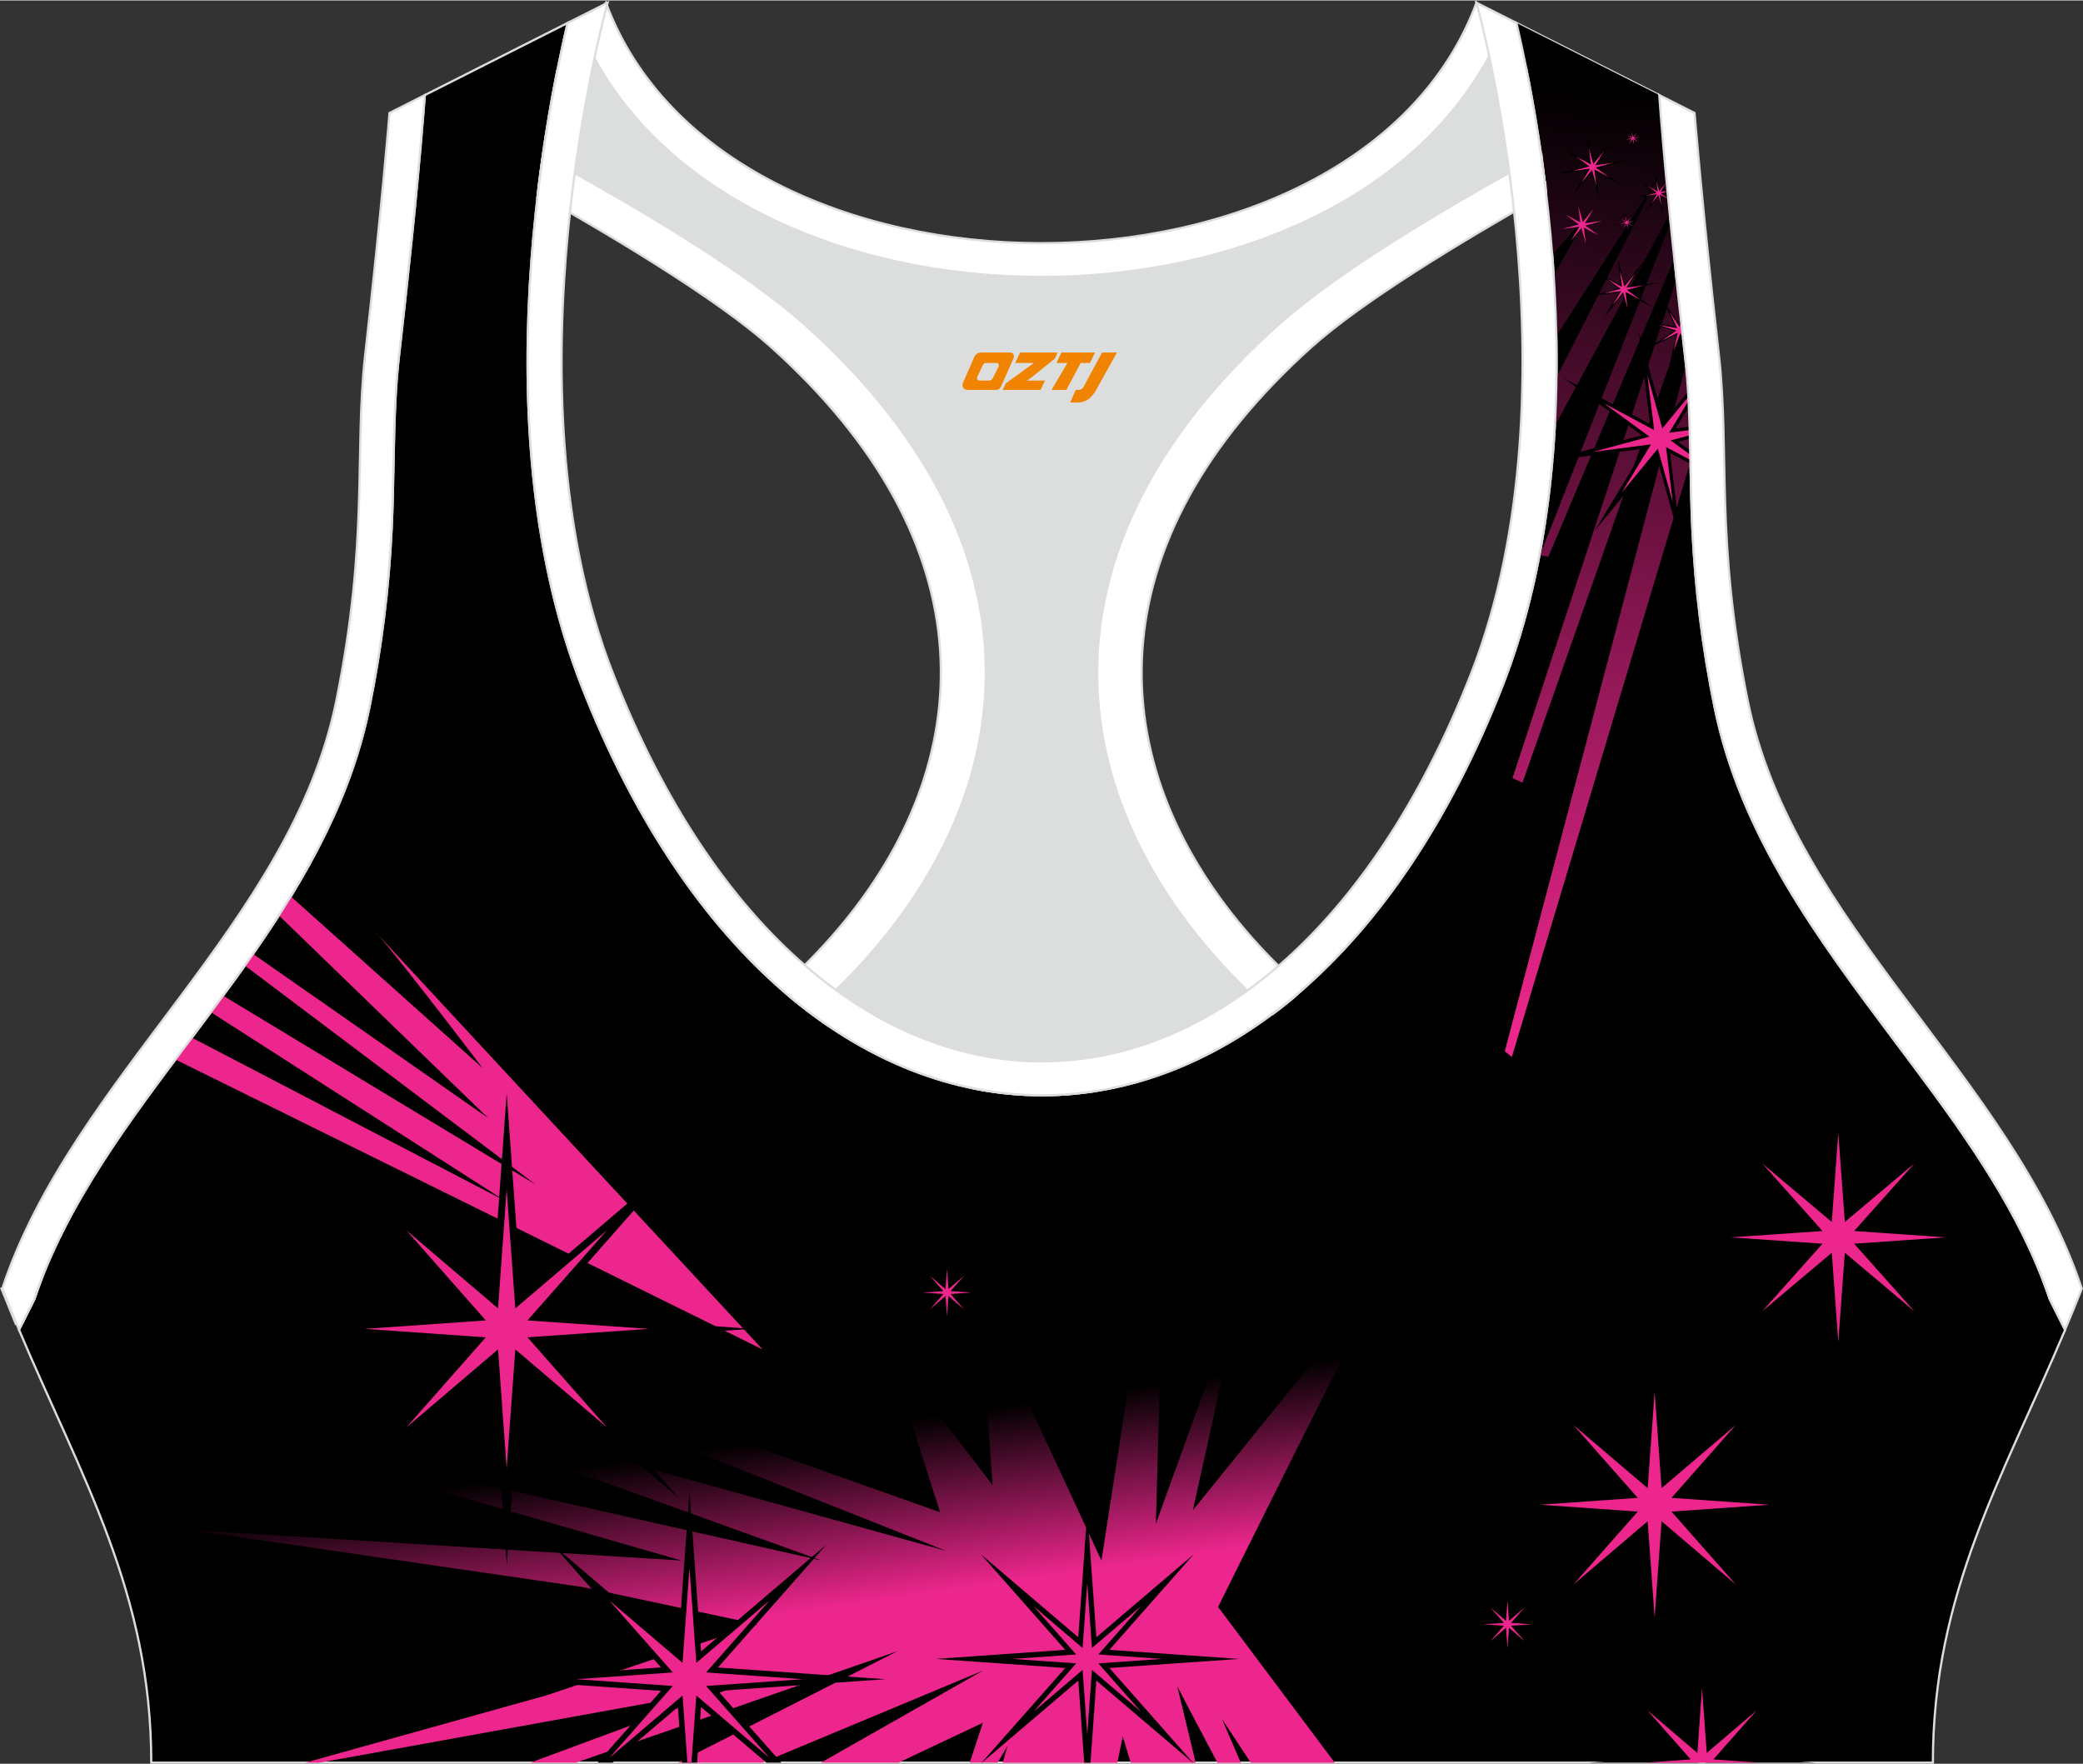 <?xml version="1.0" encoding="utf-8"?>
<!-- Generator: Adobe Illustrator 24.0.1, SVG Export Plug-In . SVG Version: 6.00 Build 0)  -->
<svg xmlns="http://www.w3.org/2000/svg" xmlns:xlink="http://www.w3.org/1999/xlink" version="1.1" id="图层_1" x="0px" y="0px" width="378.8px" height="320.8px" viewBox="0 0 378.95 320.77" enable-background="new 0 0 378.95 320.77" xml:space="preserve">
<rect x="0" y="0" width="378.95" height="320.77" fill="#333333" stroke="none"/>
<g>
	<path fill-rule="evenodd" clip-rule="evenodd" stroke="#DCDDDD" stroke-width="0.4" stroke-miterlimit="22.926" d="M275.88,4.09   l25.98,13.13l0.3,3.74c1.19,14.71,2.78,29.47,4.44,44.13c0.27,2.35,0.45,4.72,0.58,7.08c0.43,7.96,0.33,15.95,0.71,23.93   c0.52,11,1.86,21.69,4.05,32.49c4.72,23.22,18.82,42.1,32.73,60.65c9.62,12.83,19.79,26.21,26.01,41.09   c0.82,1.96,1.57,3.94,2.24,5.95l2.78,5.55c-11.28,26.72-24.06,47.88-24.06,78.74H189.83h-0.52H27.52   c0-30.86-12.78-52.02-24.06-78.74l2.78-5.55c5.76-17.31,17.41-32.6,28.24-47.04c10.28-13.7,20.75-27.66,27.41-43.56   c2.31-5.52,4.13-11.22,5.32-17.09c2.19-10.79,3.53-21.49,4.05-32.49c0.38-7.97,0.28-15.97,0.71-23.93   c0.13-2.37,0.31-4.73,0.58-7.08c1.66-14.66,3.25-29.42,4.44-44.13l0.3-3.74l25.98-13.13c-0.37,1.57-0.71,3.15-1.05,4.71   c-1.78,8.29-3.18,16.69-4.21,25.1c-2.93,23.86-3.13,49.43,2.32,72.94c1.4,6.05,3.2,12.02,5.46,17.81   c38.8,99.35,128.77,99.35,167.57,0c2.26-5.79,4.06-11.76,5.46-17.81c5.45-23.5,5.26-49.08,2.32-72.94   c-1.03-8.41-2.43-16.81-4.21-25.1C276.59,7.24,276.25,5.67,275.88,4.09z"/>
	<g>
		<polygon fill-rule="evenodd" clip-rule="evenodd" points="330.26,320.57 313.18,319.37 326.62,304.14 311.08,317.38     309.64,297.51 308.2,317.38 292.66,304.14 306.11,319.37 289.03,320.57 309.03,320.57 306.73,317.97 309.37,320.22 309.64,316.5     309.91,320.22 312.56,317.97 310.26,320.57   "/>
		<polygon fill-rule="evenodd" clip-rule="evenodd" fill="#ED268D" points="308.79,318.8 299.7,311.05 307.58,319.98 299.27,320.57     320.02,320.57 311.71,319.98 319.59,311.05 310.5,318.8 309.64,307   "/>
	</g>
	<g>
		<path fill-rule="evenodd" clip-rule="evenodd" d="M303.15,278.77l23.07,19.65l-19.96-22.61l30.81-2.16l-30.81-2.15l19.96-22.61    l-23.07,19.65l-2.14-29.49l-2.14,29.49l-23.07-19.65l19.96,22.61l-28.3,1.98l-0.04,0.35l28.34,1.98l-19.96,22.61l23.07-19.65    l2.14,29.49L303.15,278.77L303.15,278.77z M296.69,277.89l3.45-3.9l-4.82-0.34l4.82-0.34l-3.44-3.9l3.92,3.34l0.4-5.52l0.4,5.52    l3.92-3.34l-3.45,3.9l4.82,0.34l-4.82,0.34l3.45,3.9l-3.92-3.34l-0.4,5.52l-0.4-5.52L296.69,277.89z"/>
		<polygon fill-rule="evenodd" clip-rule="evenodd" fill="#ED268D" points="299.75,270.64 286.25,259.15 297.95,272.4     280.14,273.65 297.95,274.9 286.25,288.16 299.75,276.66 301.02,294.17 302.28,276.66 315.78,288.16 304.08,274.9 321.89,273.65     304.08,272.4 315.78,259.15 302.28,270.64 301.02,253.14   "/>
	</g>
	<path fill-rule="evenodd" clip-rule="evenodd" fill="#ED268D" d="M138.74,245.41l-70-75.48l0,0c5.05,5.82,19.05,24.28,19.05,24.28   L52.9,162.99c-0.71,1.16-1.44,2.31-2.17,3.46l38.06,36.84l-42.76-29.84c-0.49,0.71-0.99,1.41-1.49,2.12l52.86,39.81l0,0   c0,0-34.77-20.98-56.82-34.34c-0.74,1.01-1.48,2.01-2.23,3.01l53.66,34.39l-57.12-29.76l-0.42,0.56c-0.85,1.13-1.71,2.27-2.56,3.42   L138.74,245.41L138.74,245.41z M68.74,169.94L68.74,169.94c-0.17-0.11-0.32-0.2-0.46-0.3l0,0c0.12,0.06,0.24,0.12,0.35,0.18l0,0   C68.66,169.85,68.7,169.89,68.74,169.94z"/>
	<g>
		<path fill-rule="evenodd" clip-rule="evenodd" d="M336.44,229.76l21.63,18.22l-18.71-20.97l28.89-2l-28.89-2l16.51-18.51    l-0.27-0.38l-19.16,16.15l-2-27.35l-2,27.35l-21.63-18.22l18.71,20.97l-26.53,1.83l-0.04,0.32l26.57,1.84l-18.71,20.97    l21.63-18.22l2,27.35L336.44,229.76L336.44,229.76z M330.38,228.95l3.23-3.62l-4.52-0.31l4.52-0.31l-3.23-3.62l3.68,3.1l0.37-5.12    l0.38,5.12l3.68-3.1l-3.23,3.62l4.52,0.31l-4.52,0.31l3.23,3.62l-3.68-3.1l-0.38,5.12l-0.37-5.12L330.38,228.95z"/>
		<polygon fill-rule="evenodd" clip-rule="evenodd" fill="#ED268D" points="333.25,222.22 320.59,211.56 331.56,223.86     314.86,225.01 331.56,226.17 320.59,238.47 333.25,227.81 334.43,244.04 335.62,227.81 348.28,238.47 337.31,226.17     354.01,225.01 337.31,223.86 348.28,211.56 335.62,222.22 334.43,205.99   "/>
	</g>
	
		<linearGradient id="SVGID_1_" gradientUnits="userSpaceOnUse" x1="144.638" y1="60.035" x2="149.233" y2="28.376" gradientTransform="matrix(1 0 0 -1 0 321.125)">
		<stop offset="0" style="stop-color:#000000"/>
		<stop offset="1" style="stop-color:#ED268D"/>
	</linearGradient>
	<path fill-rule="evenodd" clip-rule="evenodd" fill="url(#SVGID_1_)" d="M182.42,320.57l0.88-3.04l0,0l-1.8,3.04h-5.08l2.4-7.26   l-15.36,7.26h-14.11l29.47-16.74l0,0l-40.13,16.74h-15.36l39.92-20.26l-58.48,20.26h-8.21l0.54-0.23l36.08-13.35l-75.05,13.58   h-2.58l43.96-12.27l38.28-12.91l-31.76-6.76l-71.41-10.39l89.37,5.56l-91.88-26.41l117.35,26.41l-37.36-13.47l-77.55-26.45   l137.55,38.16l-56.46-22.37l-78.9-28.93l80.17,25.08l54.12,19.2l-9.55-29.87l19.1,24.95l-2.42-34.21l22.22,47.92l10.79-69.67   c1.04-0.2-0.77,57.24-0.89,62.99l15.99-44.25L217,274.67l35.7-44.15c-7.58,14.26-31.1,61.73-31.1,61.73l0,0l21.24,28.34h-15.28   l-5.25-7.96l0,0l3.42,7.96h-4.24c-3.76-7.1-6.7-12.7-7.32-13.93l0,0l3.35,13.93h-11.81l-1.45-4.8l-0.98,4.8h-13.45h-0.52h-6.89   V320.57z"/>
	<path fill-rule="evenodd" clip-rule="evenodd" d="M199.45,305.64l17.53,14.93h0.05l-15.2-17.22l23.56-1.65l-23.56-1.65l15.35-17.39   l-17.72,15.1l-1.65-22.79l-1.65,22.79l-17.72-15.1l15.35,17.39l-23.56,1.65l23.56,1.65l-15.2,17.22h0.05l17.53-14.93l1.08,14.93   h1.14L199.45,305.64L199.45,305.64z M188.02,311.31l7.76-8.8l-11.62-0.81l11.62-0.81l-7.76-8.79l8.93,7.61l0.85-11.78l0.85,11.78   l8.93-7.61l-7.76,8.79l11.62,0.81l-11.62,0.81l7.76,8.8l-8.93-7.61l-0.85,11.78l-0.85-11.78L188.02,311.31z"/>
	<path fill-rule="evenodd" clip-rule="evenodd" d="M172.73,236.14l4.87,4.15l-4.21-4.78l6.5-0.46l-6.5-0.45l4.21-4.77l-4.87,4.15   l-0.45-6.23l-0.45,6.23l-4.87-4.15l4.21,4.77l-6.5,0.45l6.5,0.46l-4.21,4.78l4.87-4.15l0.45,6.22L172.73,236.14L172.73,236.14z    M171.37,235.95l0.73-0.82l-1.02-0.07l1.02-0.07l-0.73-0.83l0.83,0.71l0.08-1.16l0.08,1.16l0.83-0.71l-0.73,0.83l1.02,0.07   l-1.02,0.07l0.73,0.82l-0.83-0.7l-0.08,1.16l-0.08-1.16L171.37,235.95z"/>
	<polygon fill-rule="evenodd" clip-rule="evenodd" fill="#ED268D" points="172.01,234.42 169.16,232 171.63,234.79 167.87,235.06    171.63,235.32 169.16,238.12 172.01,235.69 172.28,239.39 172.55,235.69 175.4,238.12 172.93,235.32 176.69,235.06 172.93,234.79    175.4,232 172.55,234.42 172.28,230.73  "/>
	<path fill-rule="evenodd" clip-rule="evenodd" d="M127.54,310.45l11.88,10.12h2.71l-11.51-13.05l30.43-2.13l-30.43-2.13l19.7-22.33   l-22.78,19.4l-2.11-29.12l-2.11,29.12l-22.78-19.41l19.71,22.33l-30.43,2.13l30.43,2.13l-11.51,13.05h2.71l11.88-10.12l0.73,10.12   h2.76L127.54,310.45L127.54,310.45z M121.16,309.58l3.4-3.85l-4.76-0.33l4.76-0.33l-3.4-3.85l3.87,3.3l0.39-5.45l0.39,5.45   l3.87-3.3l-3.4,3.85l4.76,0.33l-4.76,0.33l3.4,3.85l-3.87-3.3l-0.39,5.45l-0.39-5.45L121.16,309.58z"/>
	<polygon fill-rule="evenodd" clip-rule="evenodd" fill="#ED268D" points="124.17,302.42 110.85,291.07 122.4,304.16 104.81,305.39    122.4,306.62 110.85,319.71 124.17,308.36 125.06,320.57 125.79,320.57 126.68,308.36 140,319.71 128.45,306.62 146.04,305.39    128.45,304.16 140,291.07 126.68,302.42 125.43,285.13  "/>
	<path fill-rule="evenodd" clip-rule="evenodd" d="M274.7,296.49l4.87,4.15l-4.21-4.78l6.5-0.46l-6.5-0.46l4.21-4.77l-4.87,4.15   l-0.45-6.23l-0.45,6.23l-4.87-4.15l4.21,4.77l-6.5,0.46l6.5,0.46l-4.21,4.78l4.87-4.15l0.45,6.23L274.7,296.49L274.7,296.49z    M273.34,296.3l0.73-0.82l-1.02-0.07l1.02-0.07l-0.73-0.83l0.83,0.7l0.08-1.16l0.08,1.16l0.83-0.7l-0.73,0.83l1.02,0.07l-1.02,0.07   l0.73,0.82l-0.83-0.7l-0.08,1.16l-0.08-1.16L273.34,296.3z"/>
	<polygon fill-rule="evenodd" clip-rule="evenodd" fill="#ED268D" points="273.98,294.77 271.13,292.34 273.6,295.14 269.84,295.4    273.6,295.67 271.13,298.47 273.98,296.04 274.25,299.74 274.52,296.04 277.37,298.47 274.9,295.67 278.66,295.4 274.9,295.14    277.37,292.34 274.52,294.77 274.25,291.07  "/>
	<g>
		<path fill-rule="evenodd" clip-rule="evenodd" d="M94.82,247.99l28.54,24.31l-24.69-27.98l38.13-2.67l-38.13-2.67L123.36,211    l-28.54,24.32l-2.64-36.49l-2.64,36.49L61,211l24.69,27.98l-35.01,2.45l-0.05,0.43l35.07,2.45l-24.69,27.98l28.54-24.31    l2.64,36.49L94.82,247.99L94.82,247.99z M86.83,246.91l4.26-4.83l-5.96-0.42l5.96-0.42l-4.26-4.83l4.85,4.13l0.49-6.83l0.5,6.83    l4.85-4.13l-4.26,4.83l5.96,0.42l-5.96,0.42l4.26,4.83l-4.85-4.13l-0.5,6.83l-0.49-6.83L86.83,246.91z"/>
		<polygon fill-rule="evenodd" clip-rule="evenodd" fill="#ED268D" points="90.61,237.94 73.91,223.71 88.38,240.12 66.34,241.66     88.38,243.2 73.91,259.61 90.61,245.39 92.17,267.05 93.75,245.39 110.44,259.61 95.96,243.2 118.01,241.66 95.96,240.12     110.44,223.71 93.75,237.94 92.17,216.28   "/>
	</g>
	
		<linearGradient id="SVGID_2_" gradientUnits="userSpaceOnUse" x1="293.931" y1="304.636" x2="280.144" y2="133.572" gradientTransform="matrix(1 0 0 -1 0 321.125)">
		<stop offset="0" style="stop-color:#000000"/>
		<stop offset="1" style="stop-color:#ED268D"/>
	</linearGradient>
	<path fill-rule="evenodd" clip-rule="evenodd" fill="url(#SVGID_2_)" d="M282.39,46.31l6.89-7.9l-6.63,11.62   c0.24,3.67,0.4,7.36,0.47,11.06l18.54-28.96l-18.51,36.49c-0.04,2.94-0.13,5.88-0.29,8.8l20.92-38.63   c-0.59-5.95-1.14-11.9-1.62-17.84l-0.3-3.74L275.88,4.09c0.37,1.57,0.71,3.15,1.05,4.71c1.78,8.29,3.18,16.69,4.21,25.1   C281.64,38,282.06,42.14,282.39,46.31L282.39,46.31z M303.93,40.39c0.22,2.18,0.44,4.36,0.67,6.53l-22.91,54.27l-1.55-0.2   L303.93,40.39L303.93,40.39z M305,50.64c0.33,3.05,0.66,6.09,1,9.13l-29.02,82.52l-1.82-0.82L305,50.64L305,50.64z M306.72,66.25   c0.2,1.97,0.34,3.94,0.45,5.92c0.21,3.9,0.29,7.82,0.37,11.73l-32.5,108.31l-1.28-1.05L306.72,66.25z"/>
	<path fill-rule="evenodd" clip-rule="evenodd" d="M295.19,51.49l0.16,0.58l0.09,0.33l0.22-0.27l0.35-0.43l-0.27,0.45l-0.2,0.32   l0.37-0.05l0.48-0.06l-0.46,0.13l-0.36,0.1l0.3,0.22l0.43,0.31l-0.49-0.26l-0.31-0.16l0.04,0.34l0.07,0.59l-0.16-0.58l-0.09-0.33   l-0.22,0.27l-0.35,0.43l0.27-0.45l0.2-0.32l-0.37,0.05l-0.48,0.06l0.47-0.13l0.36-0.1l-0.3-0.22L294.51,52l0.49,0.26l0.31,0.16   l-0.04-0.34L295.19,51.49L295.19,51.49L295.19,51.49z M295.6,51.63l-0.71-2.54l-0.64-2.3l0.29,2.37l0.32,2.62l-2.42-1.29   l-2.23-1.19l2.05,1.5l2.17,1.59l-2.69,0.73l-2.58,0.7l2.65-0.35l2.76-0.36l-1.39,2.3l-1.32,2.17l1.61-1.96l1.74-2.12l0.71,2.54   l0.64,2.3l-0.29-2.37l-0.32-2.62l2.42,1.29l2.24,1.19l-2.04-1.5l-2.17-1.59l2.69-0.73l2.58-0.7l-2.66,0.35l-2.76,0.36l1.4-2.3   l1.31-2.17l-1.61,1.96L295.6,51.63z"/>
	<polygon fill-rule="evenodd" clip-rule="evenodd" fill="#ED268D" points="294.72,49.14 295.52,52.02 297.48,49.63 295.89,52.25    299.03,51.84 295.98,52.66 298.45,54.47 295.72,53.02 296.09,55.98 295.28,53.11 293.32,55.49 294.91,52.88 291.78,53.28    294.83,52.46 292.36,50.65 295.08,52.1  "/>
	<path fill-rule="evenodd" clip-rule="evenodd" d="M295.89,40l0.06,0.21l0.04,0.12l0.08-0.1l0.13-0.16l-0.1,0.17l-0.07,0.12   l0.14-0.02l0.18-0.02l-0.17,0.05l-0.13,0.04l0.11,0.08l0.16,0.12l-0.18-0.1l-0.11-0.06l0.01,0.13l0.03,0.22l-0.06-0.21l-0.04-0.12   l-0.08,0.1l-0.13,0.16l0.1-0.17l0.07-0.12l-0.14,0.02l-0.18,0.02l0.17-0.05l0.13-0.04l-0.11-0.08l-0.16-0.12l0.18,0.1l0.11,0.06   l-0.01-0.13L295.89,40L295.89,40L295.89,40z M296.04,40.06l-0.26-0.94l-0.24-0.85l0.11,0.88l0.12,0.97l-0.9-0.48l-0.83-0.44   l0.76,0.55l0.8,0.59l-1,0.27l-0.96,0.26l0.99-0.13l1.02-0.13l-0.52,0.85l-0.49,0.8l0.6-0.73l0.65-0.78l0.26,0.94l0.24,0.85   l-0.11-0.88l-0.12-0.97l0.9,0.48l0.83,0.44l-0.76-0.55l-0.81-0.59l1-0.27l0.96-0.26l-0.99,0.13l-1.03,0.13l0.52-0.85l0.49-0.8   l-0.6,0.73L296.04,40.06z"/>
	<polygon fill-rule="evenodd" clip-rule="evenodd" fill="#ED268D" points="295.71,39.13 296.01,40.2 296.74,39.31 296.15,40.29    297.31,40.13 296.18,40.44 297.1,41.11 296.08,40.57 296.22,41.67 295.92,40.61 295.19,41.49 295.78,40.52 294.62,40.67    295.75,40.36 294.84,39.69 295.85,40.23  "/>
	<path fill-rule="evenodd" clip-rule="evenodd" d="M296.98,24.69l0.06,0.21l0.04,0.12l0.08-0.1l0.13-0.16l-0.1,0.17l-0.07,0.12   l0.14-0.02l0.18-0.02l-0.17,0.05l-0.13,0.04l0.11,0.08l0.16,0.12l-0.18-0.1l-0.11-0.06l0.01,0.13l0.03,0.22l-0.06-0.21l-0.04-0.12   l-0.08,0.1l-0.13,0.16l0.1-0.17l0.07-0.12l-0.14,0.02l-0.18,0.02l0.17-0.05l0.13-0.04L296.89,25l-0.16-0.12l0.18,0.1l0.11,0.06   l-0.01-0.14L296.98,24.69L296.98,24.69L296.98,24.69z M297.13,24.74l-0.26-0.94l-0.24-0.85l0.11,0.88l0.12,0.97l-0.9-0.48   l-0.83-0.44l0.76,0.55l0.81,0.59l-1,0.27l-0.96,0.26l0.99-0.13l1.03-0.13l-0.52,0.85l-0.49,0.8l0.6-0.73l0.65-0.79l0.26,0.94   l0.24,0.85l-0.11-0.88l-0.12-0.97l0.9,0.48l0.83,0.44l-0.76-0.55l-0.81-0.59l1-0.27l0.96-0.26l-0.99,0.13l-1.03,0.13l0.52-0.85   l0.49-0.8l-0.6,0.73L297.13,24.74z"/>
	<polygon fill-rule="evenodd" clip-rule="evenodd" fill="#ED268D" points="296.81,23.81 297.1,24.88 297.83,24 297.24,24.97    298.41,24.82 297.27,25.12 298.19,25.79 297.18,25.25 297.31,26.35 297.02,25.29 296.29,26.17 296.88,25.2 295.71,25.35    296.85,25.05 295.93,24.37 296.94,24.91  "/>
	<path fill-rule="evenodd" clip-rule="evenodd" d="M289.53,29.22l0.16,0.58l0.09,0.33l0.22-0.27l0.35-0.43l-0.27,0.45l-0.19,0.32   l0.37-0.05l0.48-0.06l-0.47,0.13l-0.36,0.1l0.3,0.22l0.43,0.31l-0.49-0.26l-0.31-0.16l0.04,0.34l0.07,0.59l-0.16-0.58l-0.09-0.33   l-0.22,0.27l-0.35,0.43l0.27-0.45l0.2-0.32l-0.37,0.05l-0.48,0.06l0.47-0.13l0.36-0.1l-0.3-0.22l-0.43-0.31l0.49,0.26l0.31,0.16   l-0.04-0.34L289.53,29.22L289.53,29.22L289.53,29.22z M289.94,29.37l-0.71-2.54l-0.64-2.3l0.29,2.37l0.32,2.62l-2.42-1.29   l-2.23-1.19l2.05,1.5l2.17,1.59l-2.69,0.73l-2.58,0.7l2.65-0.35l2.76-0.36l-1.39,2.3l-1.32,2.17l1.61-1.96l1.74-2.12l0.71,2.54   l0.64,2.3l-0.29-2.37l-0.32-2.62l2.42,1.29l2.23,1.19l-2.04-1.5l-2.17-1.59l2.69-0.73l2.58-0.7l-2.66,0.35l-2.76,0.36l1.4-2.3   l1.31-2.17l-1.61,1.96L289.94,29.37z"/>
	<polygon fill-rule="evenodd" clip-rule="evenodd" fill="#ED268D" points="289.06,26.87 289.86,29.75 291.82,27.36 290.23,29.98    293.36,29.57 290.31,30.4 292.79,32.2 290.06,30.75 290.42,33.72 289.62,30.84 287.66,33.22 289.25,30.61 286.12,31.02    289.17,30.19 286.7,28.38 289.42,29.83  "/>
	<path fill-rule="evenodd" clip-rule="evenodd" d="M301.64,34.33l0.11,0.38l0.06,0.22l0.15-0.18l0.23-0.28l-0.18,0.3l-0.13,0.21   l0.25-0.03l0.32-0.04l-0.31,0.08l-0.24,0.06l0.2,0.15l0.28,0.21l-0.33-0.17l-0.2-0.11l0.03,0.23l0.05,0.39l-0.11-0.38l-0.06-0.22   l-0.15,0.18l-0.23,0.28l0.18-0.3l0.13-0.21l-0.25,0.03l-0.32,0.04l0.31-0.08l0.24-0.06l-0.2-0.15l-0.28-0.21l0.32,0.17l0.2,0.11   l-0.03-0.23L301.64,34.33L301.64,34.33L301.64,34.33z M303.2,32.86l-0.13,0.16l-1.16,1.41l-0.47-1.69l-0.43-1.53l0.19,1.58   l0.21,1.74l-1.61-0.86l-1.49-0.79l1.36,0.99l1.44,1.05l-1.79,0.48l-1.72,0.46l1.76-0.23l1.84-0.24l-0.93,1.53l-0.87,1.44l1.07-1.3   l1.16-1.41l0.47,1.69l0.43,1.53l-0.19-1.58l-0.21-1.74l1.39,0.74l-0.04-0.36l-1.06-0.78l0.96-0.26l-0.03-0.35l-1.02,0.13l0.9-1.48   L303.2,32.86z"/>
	<polygon fill-rule="evenodd" clip-rule="evenodd" fill="#ED268D" points="301.33,32.77 301.86,34.68 303.16,33.09 302.11,34.83    303.37,34.67 303.38,34.78 302.16,35.11 303.51,36.1 303.52,36.16 301.99,35.35 302.23,37.32 301.7,35.41 300.4,36.99    301.45,35.25 299.37,35.52 301.4,34.97 299.75,33.77 301.57,34.74  "/>
	<g>
		<path fill-rule="evenodd" clip-rule="evenodd" d="M301.29,76.08l0.54,1.94l0.31,1.13l0.74-0.9l1.19-1.44l-0.92,1.52l-0.66,1.08    l1.25-0.16l1.62-0.21l-1.57,0.43l-1.22,0.33l1.02,0.75l1.44,1.06l-1.65-0.88l-1.03-0.55l0.14,1.16l0.24,2l-0.54-1.94l-0.31-1.13    l-0.74,0.9l-1.18,1.44l0.92-1.52l0.66-1.08l-1.25,0.16l-1.61,0.21l1.57-0.43l1.22-0.33l-1.02-0.74l-1.44-1.05l1.64,0.88l1.03,0.55    l-0.14-1.16L301.29,76.08L301.29,76.08L301.29,76.08z M307.12,71.18l-4.43,5.39l-2.39-8.56l-2.16-7.75l0.97,7.98l1.08,8.83    l-8.15-4.34l-7.53-4.01l6.89,5.03l7.3,5.34l-9.06,2.45l-7.21,1.95l-0.02,0.21l7.47-0.97l9.3-1.21l-4.69,7.73l-4.43,7.29l5.41-6.59    l5.86-7.13l2.39,8.56l2.16,7.75l-0.98-7.98l-1.08-8.83l3.72,1.98c-0.02-0.8-0.03-1.61-0.05-2.41l-2.19-1.6l2.14-0.58    c-0.02-0.73-0.04-1.45-0.06-2.18l-2.56,0.33l2.43-3.99c-0.03-0.57-0.05-1.14-0.08-1.71C307.16,71.84,307.14,71.51,307.12,71.18z"/>
		<polygon fill-rule="evenodd" clip-rule="evenodd" fill="#ED268D" points="299.71,68.18 302.41,77.86 307.17,72.07 307.17,72.17     307.21,72.8 303.66,78.64 307.41,78.15 307.44,79.1 303.94,80.04 307.52,82.66 307.54,83.61 303.09,81.24 304.31,91.22     301.6,81.54 295.01,89.57 300.36,80.76 289.8,82.13 300.08,79.35 291.76,73.27 300.93,78.15   "/>
	</g>
	<g>
		<path fill-rule="evenodd" clip-rule="evenodd" d="M305.02,58.93l0.37,0.54l0.21,0.32l0.14-0.35l0.17-0.46l-0.1-0.86l-0.31,0.82    l-1.63-2.4l-1.47-2.17l1.13,2.36l1.25,2.61l-2.96-0.5l-2.74-0.46l2.65,0.84l2.81,0.89L302,61.8l-2.44,1.63l2.64-1.28l2.75-1.34    l-0.65,2.87l-0.61,2.71l0.99-2.59l1.07-2.81l0.49,0.72l-0.09-0.84l-0.28-0.41l-0.21-0.32l-0.13,0.35l-0.22,0.57l0.13-0.57    l0.09-0.4l-0.37,0.18l-0.48,0.23l0.44-0.29l0.34-0.23l-0.39-0.12l-0.55-0.18l0.6,0.1l0.38,0.06l-0.16-0.34L305.02,58.93    L305.02,58.93L305.02,58.93z M305.92,59.03l0.08,0.68l-0.26,0.13l0.09-0.4L305.92,59.03L305.92,59.03z M306,59.8l0.02,0.21    l-0.23-0.07L306,59.8L306,59.8z M306.04,60.12l0.08,0.68l-0.19-0.38l-0.16-0.34L306.04,60.12z"/>
		<polygon fill-rule="evenodd" clip-rule="evenodd" fill="#ED268D" points="303.72,56.65 305.55,59.36 305.86,58.54 306.17,61.3     305.68,60.58 304.48,63.74 305.22,60.47 302.1,61.99 304.99,60.06 301.79,59.05 305.12,59.61   "/>
	</g>
	<polygon fill-rule="evenodd" clip-rule="evenodd" fill="#ED268D" points="287.14,37.43 287.94,40.3 289.9,37.92 288.31,40.54    291.45,40.13 288.39,40.95 290.87,42.76 288.14,41.31 288.5,44.27 287.7,41.4 285.74,43.78 287.33,41.16 284.2,41.57 287.25,40.75    284.78,38.94 287.5,40.39  "/>
	
		<path fill-rule="evenodd" clip-rule="evenodd" fill="#DCDDDD" stroke="#DCDDDD" stroke-width="0.4" stroke-miterlimit="22.926" d="   M272.82,6.29l4.81,5.93c1.38,6.84,2.5,13.75,3.37,20.66c-23.16,11.23-48.23,28.16-60.89,46.31C187.73,125.59,209.87,155,234.42,180   l-35.08,18.39c-7.43,1.17-14.92,1.01-22.33-0.49l-26.37-11.4c-2.34-1.59-4.64-3.34-6.91-5.24c24.08-18.14,42.84-49.69,20.18-96.74   c-7.93-16.46-34.11-33.18-50.68-43.36c-3.5-2.15-9.7-3.69-15.48-5.29c0.08-0.66,0.15-1.31,0.23-1.97c0.87-7.08,2-14.15,3.39-21.16   l4.64-6.46C132.4,64.97,246.46,64.97,272.82,6.29z"/>
	
		<path fill-rule="evenodd" clip-rule="evenodd" fill="#FFFFFF" stroke="#DCDDDD" stroke-width="0.4" stroke-miterlimit="22.926" d="   M2.87,240.76l-2.6-6.42c2.5-0.56,4.91-1.1,7.24-1.61c-0.45,1.18-0.88,2.36-1.28,3.55l-2.1,4.19L2.87,240.76L2.87,240.76z    M141.93,179.69c30.74-27.32,41.6-66.24,11.11-103.39c-3.65-4.45-7.9-8.88-12.77-13.25c-9.24-8.3-27.12-19.14-42.42-27.81   c0.05-0.45,0.11-0.89,0.16-1.34c0.23-1.9,0.49-3.8,0.76-5.69c17.71,9.72,36.87,21.12,47.76,30.89   c15.63,14.03,27.05,30.34,31.16,48.5c3.58,15.81,1.29,31.74-6.29,46.7c-5.55,10.95-13.75,21.06-23.88,29.93   C145.62,182.82,143.76,181.31,141.93,179.69z"/>
	
		<path fill-rule="evenodd" clip-rule="evenodd" fill="#FFFFFF" stroke="#DCDDDD" stroke-width="0.4" stroke-miterlimit="22.926" d="   M375.99,240.76l2.6-6.42c-2.39-0.54-4.7-1.05-6.93-1.54l0.01,0.03l0.01,0.03l0.02,0.05v0.01l0.02,0.04l0.02,0.05v0.01l0.02,0.05   l0.01,0.03l0.01,0.02l0.04,0.11l0.02,0.05l0,0l0.02,0.05l0.02,0.04v0.01l0.02,0.05l0.01,0.03l0.01,0.03l0.02,0.05v0.01l0.02,0.04   l0.02,0.05l0,0l0.02,0.05l0.01,0.03l0.01,0.02l0.03,0.07l0.01,0.04l0.02,0.05l0,0l0.02,0.05l0.02,0.04V234l0.02,0.05l0.01,0.03   l0.01,0.03l0.02,0.05v0.01l0.02,0.04l0.02,0.05l0,0l0.02,0.05l0.01,0.04l0.01,0.02l0.02,0.05l0.01,0.02l0.01,0.03l0.02,0.05l0,0   l0.02,0.05l0.02,0.04v0.01l0.02,0.05l0.01,0.03l0.01,0.03l0.02,0.05v0.01l0.01,0.04l0.02,0.05l0,0l0.02,0.05l0.01,0.04l0.01,0.02   l0.02,0.05l0.01,0.02l0.01,0.03l0.02,0.05v0.01l0.02,0.05l0.02,0.05v0.01l0.02,0.05l0.01,0.03l0.01,0.02l0.02,0.05l0.01,0.01   l0.01,0.04l0.02,0.05l0,0l0.02,0.05l0.01,0.04l0.01,0.02l0.02,0.05l0.01,0.02l0.01,0.03l0.02,0.05v0.01l0.02,0.05l0.02,0.05v0.01   l0.02,0.05l0.01,0.03l0.01,0.02l0.02,0.06l0.01,0.02l0.01,0.04l0.02,0.06l2.14,4.27L375.99,240.76L375.99,240.76z M237.07,179.82   c-30.84-27.32-41.79-66.31-11.25-103.51c3.65-4.45,7.9-8.88,12.77-13.25c9.3-8.35,27.32-19.27,42.69-27.96v-0.02v-0.02v-0.02v-0.01   v-0.01V35v-0.02v-0.02v-0.02v-0.02V34.9v-0.02v-0.02v-0.02l-0.01-0.06v-0.02v-0.02v-0.02l-0.08-0.67v-0.02v-0.02v-0.04v-0.02v-0.02   v-0.02v-0.02v-0.02l-0.01-0.09l-0.01-0.09l-0.02-0.18v-0.03l-0.01-0.06l-0.01-0.09l-0.01-0.09l-0.01-0.09l-0.01-0.06v-0.03   l-0.01-0.09l-0.08-0.07L281,32.81l-0.01-0.09l0,0l-0.01-0.09l-0.01-0.09l-0.01-0.09l-0.01-0.09v-0.03l-0.02-0.07l-0.01-0.09   l-0.01-0.09l-0.01-0.09l-0.01-0.06v-0.04l-0.01-0.09l-0.01-0.09l-0.01-0.09l-0.01-0.09v-0.01l-0.01-0.09l-0.01-0.09l-0.01-0.09   l-0.01-0.09v-0.02l-0.01-0.07l-0.01-0.09l-0.01-0.09l-0.01-0.09l-0.01-0.05l-0.01-0.04l-0.01-0.09l-0.01-0.09l-0.01-0.09   l-0.01-0.08v-0.01l-0.01-0.09l-0.01-0.09l-0.01-0.09l-0.01-0.09v-0.02l-0.01-0.07l-0.01-0.09l-0.01-0.09l-0.01-0.09l-0.01-0.05   l-0.01-0.04l-0.01-0.09l-0.01-0.09l-0.01-0.09l-0.01-0.08v-0.01l-0.01-0.09L280.55,29l-0.01-0.09l-0.01-0.09V28.8l-0.01-0.07   l-0.01-0.09l-0.01-0.09l-0.01-0.09l-0.01-0.05l-0.01-0.04l-0.01-0.09l-0.01-0.09l-0.01-0.09c-17.79,9.75-37.07,21.21-48.02,31.04   c-15.63,14.03-27.05,30.34-31.16,48.5c-3.58,15.81-1.29,31.74,6.29,46.7c5.57,11,13.82,21.14,24.01,30.05   c0.44-0.33,0.88-0.66,1.32-1c0.5-0.39,0.99-0.78,1.49-1.18c0.39-0.31,0.77-0.63,1.16-0.95   C235.99,180.76,236.53,180.29,237.07,179.82z"/>
	
		<path fill-rule="evenodd" clip-rule="evenodd" fill="#FFFFFF" stroke="#DCDDDD" stroke-width="0.4" stroke-miterlimit="22.926" d="   M268.61,0.42l4.21,5.87c-26.37,58.69-140.42,58.69-166.79,0l4.21-5.87C131.84,58.75,247.02,58.74,268.61,0.42z"/>
	
		<path fill-rule="evenodd" clip-rule="evenodd" fill="#FFFFFF" stroke="#DCDDDD" stroke-width="0.4" stroke-miterlimit="22.926" d="   M267.64,122.42c20.46-52.38,0.97-122,0.97-122l7.27,3.67c0.37,1.57,0.71,3.15,1.05,4.71c1.78,8.29,3.18,16.69,4.21,25.1   c2.93,23.86,3.13,49.43-2.32,72.94c-1.4,6.05-3.2,12.02-5.46,17.81c-38.8,99.35-128.77,99.35-167.57,0   c-2.26-5.79-4.06-11.76-5.46-17.81c-5.45-23.5-5.26-49.08-2.32-72.94c1.03-8.41,2.43-16.81,4.21-25.1   c0.34-1.56,0.68-3.14,1.05-4.71l7.27-3.67c0,0-19.48,69.62,0.97,122C148.26,216.53,230.88,216.53,267.64,122.42L267.64,122.42z    M301.86,17.22l6.42,3.25c0,0,1.34,16.7,4.42,43.93c2.01,17.83-0.7,33.62,5.25,62.96c8.26,40.69,47.89,68.25,60.78,106.98   c-1,2.55-2.02,5.04-3.05,7.49l-2.78-5.55c-0.67-2.01-1.42-4-2.24-5.95c-6.22-14.88-16.38-28.26-26.01-41.09   c-13.91-18.55-28.02-37.43-32.73-60.65c-2.19-10.79-3.53-21.49-4.05-32.49c-0.38-7.97-0.28-15.97-0.71-23.93   c-0.13-2.37-0.31-4.73-0.58-7.08c-1.66-14.66-3.25-29.42-4.44-44.13L301.86,17.22L301.86,17.22z M3.46,241.83   c-1.03-2.45-2.05-4.94-3.05-7.49c12.89-38.73,52.52-66.29,60.78-106.98c5.96-29.34,3.24-45.13,5.25-62.96   c3.08-27.23,4.42-43.93,4.42-43.93l6.42-3.25l-0.3,3.74c-1.19,14.71-2.78,29.47-4.44,44.13c-0.27,2.35-0.45,4.72-0.58,7.08   c-0.43,7.96-0.33,15.95-0.71,23.93c-0.52,11-1.86,21.69-4.05,32.49c-1.19,5.87-3.01,11.57-5.32,17.09   c-6.66,15.9-17.13,29.86-27.41,43.56c-10.83,14.44-22.48,29.73-28.24,47.04L3.46,241.83z"/>
	
</g>
<g>
	<path fill="#F08300" d="M200.5,64.05l-3.4,6.3c-0.2,0.3-0.5,0.5-0.8,0.5h-0.6l-1,2.3h1.2c2,0.1,3.2-1.5,3.9-3L203.2,64.05h-2.5L200.5,64.05z"/>
	<polygon fill="#F08300" points="193.3,64.05 ,199.2,64.05 ,198.3,65.95 ,196.6,65.95 ,194,70.85 ,191.3,70.85 ,194.2,65.95 ,192.2,65.95 ,193.1,64.05"/>
	<polygon fill="#F08300" points="187.3,69.15 ,186.8,69.15 ,187.3,68.85 ,191.9,65.15 ,192.4,64.05 ,185.6,64.05 ,185.3,64.65 ,184.7,65.95 ,187.5,65.95 ,188.1,65.95 ,183,69.65    ,182.4,70.85 ,189,70.85 ,189.3,70.85 ,190.1,69.15"/>
	<path fill="#F08300" d="M183.8,64.05H178.5C178,64.05,177.5,64.35,177.3,64.75L175.2,69.55C174.9,70.15,175.3,70.85,176,70.85h5.2c0.4,0,0.7-0.2,0.9-0.6L184.4,65.05C184.6,64.55,184.3,64.05,183.8,64.05z M181.7,66.55L180.6,68.75C180.4,69.05,180.1,69.15,180,69.15l-1.8,0C178,69.15,177.6,69.05,177.8,68.45l1-2.1c0.1-0.3,0.4-0.4,0.7-0.4h1.9   C181.6,65.95,181.8,66.25,181.7,66.55z"/>
</g>
</svg>